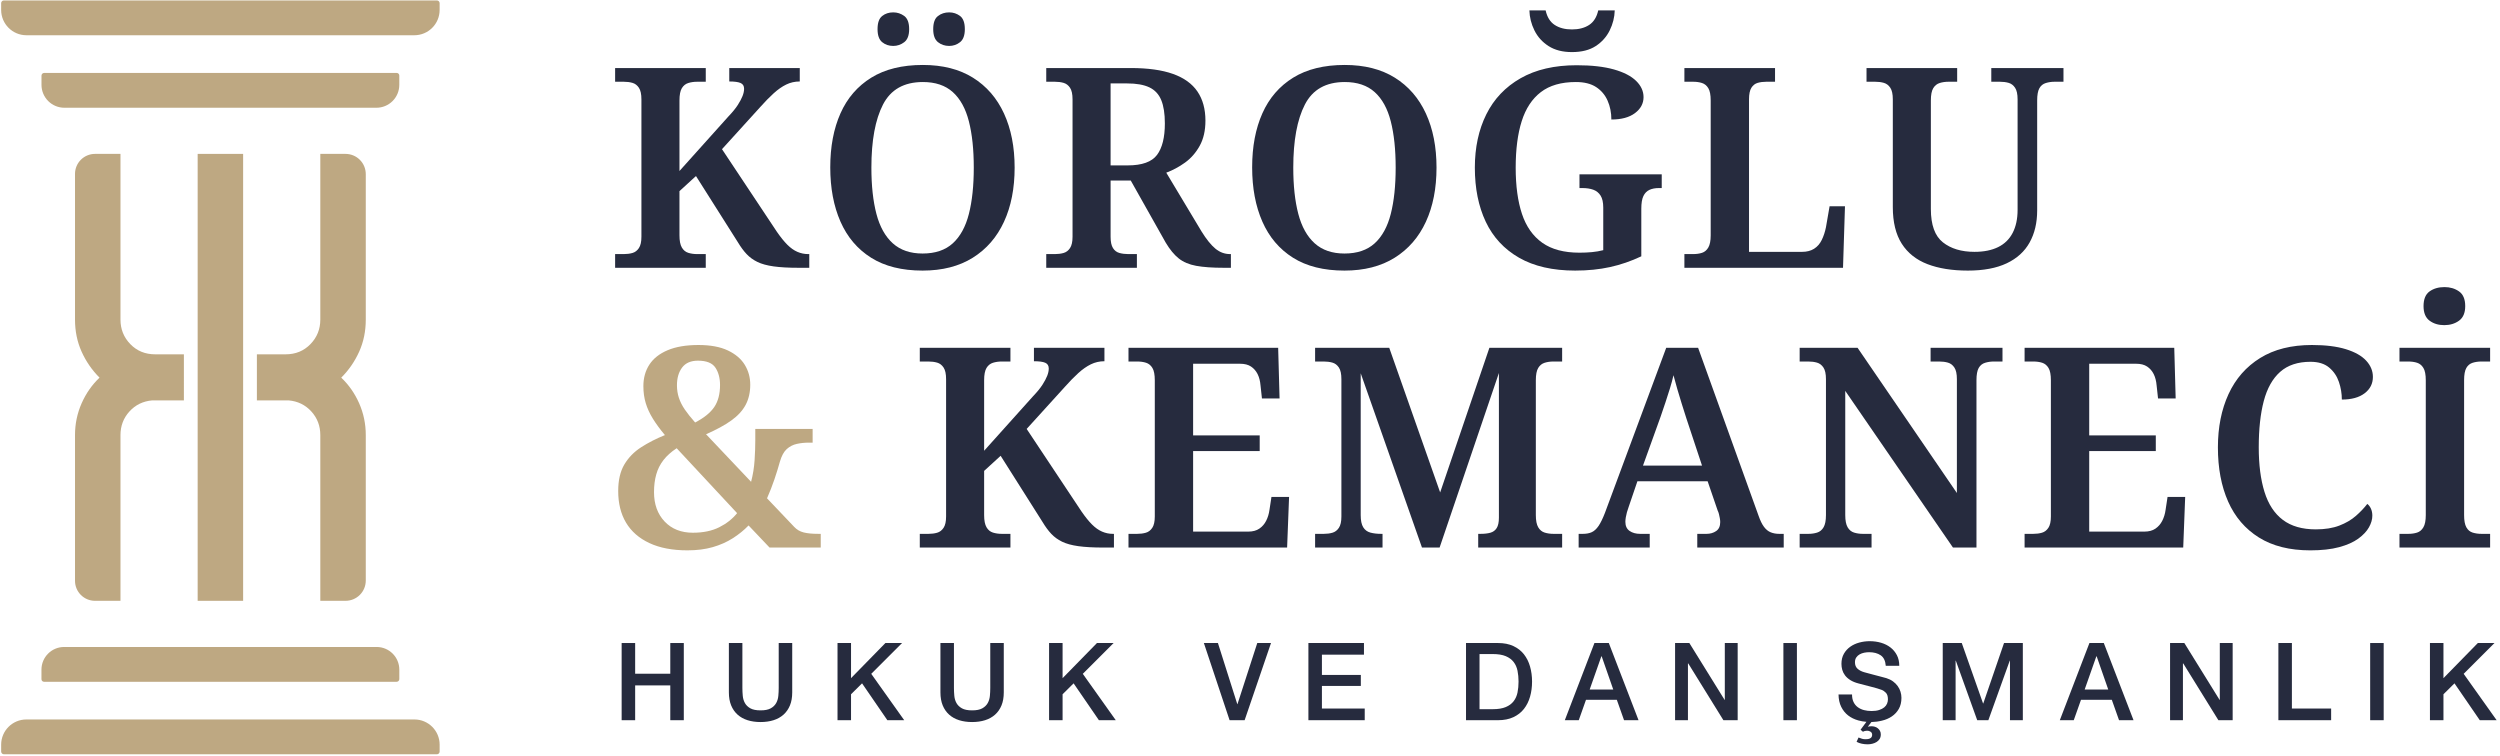 <svg clip-rule="evenodd" fill-rule="evenodd" stroke-linejoin="round" stroke-miterlimit="2" viewBox="0 0 496 150" xmlns="http://www.w3.org/2000/svg"><g fill-rule="nonzero"><path d="m123.334 127.576h2.681v6.091h6.97v-6.091h2.681v15.313h-2.681v-6.906h-6.97v6.906h-2.681z" fill="#262b3e"/><path d="m144.609 127.576h2.681v8.922c0 .515.025 1.037.075 1.566s.193 1.004.429 1.426.594.768 1.073 1.04 1.154.407 2.026.407c.873 0 1.548-.135 2.027-.407s.837-.618 1.072-1.04c.236-.422.379-.897.429-1.426s.075-1.051.075-1.566v-8.922h2.681v9.801c0 .987-.15 1.845-.45 2.574s-.726 1.34-1.276 1.834c-.551.493-1.212.861-1.984 1.104s-1.63.365-2.574.365c-.943 0-1.801-.122-2.573-.365s-1.434-.611-1.984-1.104c-.551-.494-.976-1.105-1.276-1.834s-.451-1.587-.451-2.574z" fill="#262b3e"/><path d="m166.164 127.576h2.681v6.97l6.82-6.97h3.303l-6.113 6.112 6.542 9.201h-3.346l-5.019-7.313-2.187 2.166v5.147h-2.681z" fill="#262b3e"/><path d="m186.581 127.576h2.681v8.922c0 .515.025 1.037.075 1.566s.193 1.004.429 1.426.594.768 1.073 1.04 1.154.407 2.026.407c.873 0 1.548-.135 2.027-.407s.837-.618 1.072-1.04c.236-.422.379-.897.429-1.426s.075-1.051.075-1.566v-8.922h2.681v9.801c0 .987-.15 1.845-.45 2.574s-.726 1.34-1.276 1.834c-.551.493-1.212.861-1.984 1.104s-1.63.365-2.574.365c-.943 0-1.801-.122-2.573-.365s-1.434-.611-1.984-1.104c-.551-.494-.976-1.105-1.276-1.834-.301-.729-.451-1.587-.451-2.574z" fill="#262b3e"/><path d="m208.136 127.576h2.681v6.97l6.82-6.97h3.303l-6.113 6.112 6.542 9.201h-3.346l-5.019-7.313-2.187 2.166v5.147h-2.681z" fill="#262b3e"/><path d="m238.848 127.576h2.788l3.839 12.118h.043l3.925-12.118h2.724l-5.233 15.313h-2.982z" fill="#262b3e"/><path d="m259.587 127.576h11.024v2.316h-8.343v4.011h7.721v2.187h-7.721v4.483h8.493v2.316h-11.174z" fill="#262b3e"/><path d="m290.857 127.576h6.349c1.172 0 2.187.2 3.045.6.858.401 1.559.948 2.102 1.641.543.694.947 1.505 1.212 2.434.264.93.396 1.924.396 2.982s-.132 2.051-.396 2.981c-.265.929-.669 1.741-1.212 2.434s-1.244 1.24-2.102 1.641c-.858.4-1.873.6-3.045.6h-6.349zm2.681 13.126h2.638c1.044 0 1.898-.14 2.563-.419.665-.278 1.187-.664 1.566-1.158.379-.493.636-1.072.772-1.737s.203-1.383.203-2.155c0-.773-.067-1.491-.203-2.156s-.393-1.244-.772-1.737-.901-.879-1.566-1.158-1.519-.418-2.563-.418h-2.638z" fill="#262b3e"/><path d="m316.336 127.576h2.853l5.898 15.313h-2.874l-1.437-4.053h-6.113l-1.436 4.053h-2.767zm-.943 9.222h4.675l-2.295-6.584h-.064z" fill="#262b3e"/><path d="m332.336 127.576h2.831l6.992 11.281h.043v-11.281h2.552v15.313h-2.831l-6.971-11.26h-.064v11.26h-2.552z" fill="#262b3e"/><path d="m353.826 127.576h2.681v15.313h-2.681z" fill="#262b3e"/><path d="m368.732 146.321c.257.114.493.2.707.257.215.057.444.086.687.086.143 0 .293-.011.45-.032.157-.022.3-.065.429-.129s.232-.154.311-.268.118-.265.118-.45c0-.272-.104-.476-.311-.612s-.433-.203-.676-.203c-.314 0-.593.071-.836.214l-.472-.407 1.158-1.566c-.557-.043-1.094-.136-1.608-.279-.772-.214-1.444-.543-2.016-.986-.572-.444-1.03-1.012-1.373-1.706-.343-.693-.522-1.512-.536-2.455h2.681c0 .586.1 1.086.3 1.501s.479.754.836 1.019c.358.264.769.457 1.234.579.464.121.968.182 1.512.182.586 0 1.086-.068 1.501-.204.415-.135.751-.311 1.008-.525s.443-.461.558-.74c.114-.279.171-.561.171-.847 0-.586-.132-1.019-.397-1.298-.264-.278-.554-.475-.868-.589-.543-.201-1.176-.39-1.898-.569s-1.612-.411-2.67-.697c-.658-.171-1.205-.397-1.641-.675-.436-.279-.783-.59-1.04-.933-.258-.344-.44-.708-.547-1.094s-.161-.779-.161-1.18c0-.772.161-1.44.483-2.005.321-.565.747-1.033 1.276-1.405s1.129-.647 1.801-.826c.672-.178 1.351-.268 2.038-.268.8 0 1.555.104 2.262.311.708.208 1.33.519 1.866.933.536.415.962.926 1.276 1.534.315.607.472 1.312.472 2.112h-2.681c-.071-.986-.407-1.683-1.008-2.091-.6-.407-1.365-.611-2.295-.611-.314 0-.636.032-.965.096-.329.065-.629.172-.9.322-.272.15-.497.354-.676.611-.179.258-.268.579-.268.966 0 .543.168.968.504 1.276.336.307.776.539 1.319.697.057.014.282.075.675.182.394.107.833.225 1.319.354.487.129.962.254 1.427.375.464.122.797.211.997.268.5.158.936.372 1.308.644.372.271.683.582.933.933.25.35.436.725.558 1.126.121.4.182.8.182 1.201 0 .858-.175 1.59-.525 2.198-.351.608-.812 1.104-1.384 1.491-.572.386-1.222.664-1.951.836-.687.172-1.387.264-2.102.279l-.686.901.021.021c.086-.029.186-.05.3-.064.115-.015.25-.022.408-.022.214 0 .429.032.643.097.215.064.408.164.579.3.172.136.315.304.429.504.115.2.172.436.172.708 0 .372-.079.679-.236.922s-.358.44-.601.59-.518.264-.825.343c-.308.079-.619.118-.933.118-.401 0-.79-.039-1.169-.118s-.726-.204-1.04-.375z" fill="#262b3e"/><path d="m385.439 127.576h3.775l4.225 11.989h.043l4.117-11.989h3.732v15.313h-2.552v-11.817h-.043l-4.246 11.817h-2.209l-4.247-11.817h-.043v11.817h-2.552z" fill="#262b3e"/><path d="m414.543 127.576h2.852l5.898 15.313h-2.874l-1.437-4.053h-6.112l-1.437 4.053h-2.767zm-.944 9.222h4.675l-2.294-6.584h-.065z" fill="#262b3e"/><path d="m430.542 127.576h2.831l6.992 11.281h.043v-11.281h2.552v15.313h-2.831l-6.97-11.26h-.065v11.26h-2.552z" fill="#262b3e"/><path d="m452.032 127.576h2.681v12.997h7.785v2.316h-10.466z" fill="#262b3e"/><path d="m470.241 127.576h2.681v15.313h-2.681z" fill="#262b3e"/><path d="m482.101 127.576h2.681v6.97l6.82-6.97h3.303l-6.113 6.112 6.542 9.201h-3.346l-5.019-7.313-2.187 2.166v5.147h-2.681z" fill="#262b3e"/><path d="m122.04 53.129v-2.719h1.721c.629 0 1.203-.074 1.721-.222s.943-.472 1.276-.972c.333-.499.5-1.249.5-2.248v-27.253c0-1.036-.167-1.804-.5-2.304-.333-.499-.758-.823-1.276-.971s-1.092-.222-1.721-.222h-1.721v-2.72h17.984v2.72h-1.72c-.63 0-1.212.083-1.749.25-.536.166-.962.509-1.277 1.027-.314.518-.471 1.332-.471 2.442v13.987l9.713-10.823c.814-.851 1.434-1.61 1.86-2.276.425-.666.74-1.258.943-1.776.204-.518.305-.999.305-1.443 0-.555-.231-.935-.693-1.138-.463-.204-1.212-.305-2.248-.305v-2.665h13.987v2.665c-.962 0-1.859.203-2.692.61-.832.407-1.665.99-2.498 1.749-.832.758-1.693 1.637-2.581 2.636l-7.659 8.437 10.879 16.374c.74 1.073 1.434 1.934 2.081 2.581.648.648 1.314 1.12 1.998 1.416.685.296 1.397.444 2.137.444h.222v2.719h-2.109c-1.998 0-3.654-.092-4.968-.277-1.313-.185-2.386-.481-3.219-.888s-1.545-.925-2.137-1.554-1.166-1.406-1.721-2.332l-8.326-13.154-3.274 2.997v8.77c0 1.073.157 1.878.471 2.414.315.537.741.888 1.277 1.055.537.166 1.119.25 1.749.25h1.72v2.719z" fill="#262b3e"/><path d="m183.041 53.685c-4.107 0-7.512-.852-10.213-2.554s-4.727-4.089-6.078-7.16c-1.35-3.071-2.026-6.661-2.026-10.768 0-4.108.676-7.678 2.026-10.713 1.351-3.034 3.386-5.393 6.106-7.077 2.72-1.683 6.133-2.525 10.241-2.525 3.922 0 7.234.842 9.935 2.525 2.702 1.684 4.755 4.052 6.161 7.105 1.407 3.053 2.11 6.633 2.11 10.74 0 4.108-.703 7.688-2.11 10.741-1.406 3.053-3.469 5.43-6.188 7.132-2.72 1.702-6.041 2.554-9.964 2.554zm0-3.386c2.516 0 4.515-.676 5.995-2.026 1.48-1.351 2.544-3.294 3.191-5.828.648-2.535.972-5.597.972-9.187 0-3.589-.324-6.651-.972-9.186-.647-2.535-1.711-4.468-3.191-5.8s-3.46-1.998-5.939-1.998c-3.738 0-6.374 1.489-7.91 4.468s-2.303 7.151-2.303 12.516c0 3.59.333 6.652.999 9.187.666 2.534 1.748 4.477 3.247 5.828 1.498 1.35 3.469 2.026 5.911 2.026zm5.273-41.186c-.851 0-1.591-.249-2.22-.749s-.944-1.36-.944-2.581c0-1.258.315-2.128.944-2.609s1.369-.721 2.22-.721c.814 0 1.536.24 2.165.721s.944 1.351.944 2.609c0 1.221-.315 2.081-.944 2.581s-1.351.749-2.165.749zm-11.101 0c-.851 0-1.582-.249-2.192-.749-.611-.5-.916-1.36-.916-2.581 0-1.258.305-2.128.916-2.609.61-.481 1.341-.721 2.192-.721.814 0 1.545.24 2.193.721.647.481.971 1.351.971 2.609 0 1.221-.324 2.081-.971 2.581-.648.5-1.379.749-2.193.749z" fill="#262b3e"/><path d="m207.575 53.129v-2.719h1.72c.63 0 1.203-.074 1.721-.222s.944-.472 1.277-.972c.333-.499.499-1.249.499-2.248v-27.253c0-1.036-.166-1.804-.499-2.304-.333-.499-.759-.823-1.277-.971s-1.091-.222-1.721-.222h-1.72v-2.72h16.763c3.404 0 6.198.389 8.381 1.166s3.802 1.943 4.857 3.497c1.054 1.554 1.582 3.478 1.582 5.772 0 1.962-.38 3.627-1.138 4.996-.759 1.369-1.73 2.479-2.914 3.33s-2.424 1.517-3.719 1.998l6.994 11.657c.962 1.554 1.877 2.692 2.747 3.413.87.722 1.841 1.083 2.914 1.083h.167v2.719h-1.388c-2.257 0-4.089-.129-5.495-.388s-2.563-.749-3.469-1.471c-.907-.722-1.767-1.767-2.581-3.136l-6.938-12.322h-3.997v11.156c0 .999.157 1.749.472 2.248.314.5.74.824 1.277.972.536.148 1.119.222 1.748.222h1.721v2.719zm16.152-20.315c2.849 0 4.792-.693 5.828-2.081s1.554-3.469 1.554-6.245c0-1.924-.24-3.469-.721-4.634-.481-1.166-1.268-2.008-2.359-2.526-1.092-.518-2.563-.777-4.413-.777h-3.275v16.263z" fill="#262b3e"/><path d="m266.744 53.685c-4.107 0-7.512-.852-10.213-2.554s-4.727-4.089-6.078-7.16-2.026-6.661-2.026-10.768c0-4.108.675-7.678 2.026-10.713 1.351-3.034 3.386-5.393 6.106-7.077 2.719-1.683 6.133-2.525 10.24-2.525 3.923 0 7.235.842 9.936 2.525 2.701 1.684 4.755 4.052 6.161 7.105s2.109 6.633 2.109 10.74c0 4.108-.703 7.688-2.109 10.741s-3.469 5.43-6.189 7.132-6.041 2.554-9.963 2.554zm0-3.386c2.516 0 4.514-.676 5.995-2.026 1.48-1.351 2.544-3.294 3.191-5.828.648-2.535.972-5.597.972-9.187 0-3.589-.324-6.651-.972-9.186-.647-2.535-1.711-4.468-3.191-5.8-1.481-1.332-3.46-1.998-5.94-1.998-3.737 0-6.373 1.489-7.909 4.468s-2.304 7.151-2.304 12.516c0 3.59.333 6.652 1 9.187.666 2.534 1.748 4.477 3.247 5.828 1.498 1.35 3.469 2.026 5.911 2.026z" fill="#262b3e"/><path d="m312.536 53.685c-4.477 0-8.196-.852-11.156-2.554-2.961-1.702-5.162-4.079-6.606-7.132-1.443-3.053-2.164-6.633-2.164-10.741 0-3.996.758-7.521 2.275-10.573 1.518-3.053 3.784-5.44 6.8-7.161 3.016-1.72 6.725-2.581 11.129-2.581 2.96 0 5.421.278 7.382.833s3.432 1.313 4.413 2.276c.98.962 1.471 2.035 1.471 3.219 0 1.258-.565 2.313-1.693 3.164-1.129.851-2.692 1.276-4.69 1.276 0-1.369-.25-2.618-.75-3.746-.499-1.129-1.258-2.026-2.276-2.692-1.017-.666-2.359-.999-4.024-.999-2.886 0-5.199.666-6.938 1.998s-3.006 3.256-3.802 5.772c-.796 2.517-1.193 5.588-1.193 9.214 0 3.627.416 6.689 1.248 9.187.833 2.497 2.174 4.403 4.025 5.717 1.85 1.313 4.311 1.97 7.382 1.97.851 0 1.674-.037 2.47-.111.795-.074 1.545-.203 2.248-.388v-8.437c0-1.036-.176-1.832-.527-2.387-.352-.555-.833-.944-1.444-1.166-.61-.222-1.341-.333-2.192-.333h-.555v-2.719h16.319v2.719h-.555c-.741 0-1.37.121-1.888.361-.518.241-.916.648-1.193 1.221-.278.574-.416 1.416-.416 2.526v9.436c-2.036.962-4.108 1.674-6.217 2.137-2.109.462-4.403.694-6.883.694zm-.666-43.351c-1.85 0-3.395-.397-4.635-1.193-1.239-.795-2.173-1.832-2.803-3.108-.629-1.277-.962-2.6-.999-3.969h3.22c.296 1.332.897 2.294 1.804 2.886.906.592 2.044.889 3.413.889s2.507-.297 3.414-.889c.906-.592 1.508-1.554 1.804-2.886h3.275c-.037 1.369-.37 2.692-.999 3.969-.63 1.276-1.555 2.313-2.776 3.108-1.221.796-2.794 1.193-4.718 1.193z" fill="#262b3e"/><path d="m334.184 53.129v-2.719h1.72c.666 0 1.258-.084 1.776-.25.518-.167.935-.518 1.249-1.055.315-.536.472-1.341.472-2.414v-26.754c0-1.11-.157-1.924-.472-2.442-.314-.518-.731-.861-1.249-1.027-.518-.167-1.11-.25-1.776-.25h-1.72v-2.72h17.983v2.72h-1.72c-.629 0-1.203.074-1.721.222s-.934.472-1.249.971c-.314.5-.472 1.268-.472 2.304v30.251h10.547c.925 0 1.711-.204 2.359-.611.647-.407 1.156-.99 1.526-1.748.37-.759.647-1.601.833-2.526l.721-4.163h3.053l-.389 12.211z" fill="#262b3e"/><path d="m390.411 53.685c-3.108 0-5.773-.426-7.993-1.277s-3.922-2.202-5.106-4.052c-1.185-1.85-1.777-4.274-1.777-7.271v-21.37c0-1.036-.166-1.804-.499-2.304-.333-.499-.759-.823-1.277-.971s-1.091-.222-1.72-.222h-1.721v-2.72h17.984v2.72h-1.721c-.629 0-1.212.083-1.748.25-.537.166-.962.509-1.277 1.027s-.472 1.332-.472 2.442v21.536c0 3.146.796 5.347 2.387 6.605 1.591 1.259 3.682 1.888 6.272 1.888 1.85 0 3.414-.315 4.69-.944 1.277-.629 2.239-1.573 2.887-2.831.647-1.258.971-2.775.971-4.551v-21.925c0-1.036-.167-1.804-.5-2.304-.333-.499-.758-.823-1.276-.971s-1.092-.222-1.721-.222h-1.721v-2.72h14.321v2.72h-1.776c-.592 0-1.166.083-1.721.25-.555.166-.981.509-1.277 1.027s-.444 1.332-.444 2.442v21.814c0 2.442-.499 4.561-1.498 6.355-.999 1.795-2.517 3.173-4.552 4.135s-4.607 1.444-7.715 1.444z" fill="#262b3e"/><path d="m136.416 109.19c-2.997 0-5.523-.481-7.576-1.443-2.054-.962-3.599-2.313-4.635-4.052s-1.554-3.83-1.554-6.272c0-2.146.407-3.904 1.221-5.273s1.924-2.507 3.33-3.414c1.407-.906 2.979-1.711 4.718-2.414-.962-1.147-1.757-2.23-2.386-3.247-.629-1.018-1.101-2.045-1.416-3.081-.314-1.036-.472-2.164-.472-3.386 0-1.628.398-3.052 1.194-4.274.795-1.221 2.007-2.173 3.635-2.858 1.629-.685 3.664-1.027 6.106-1.027 2.368 0 4.311.361 5.828 1.082 1.517.722 2.637 1.675 3.358 2.859.722 1.184 1.083 2.498 1.083 3.941 0 1.517-.306 2.849-.916 3.996-.611 1.147-1.564 2.184-2.859 3.109s-2.96 1.831-4.995 2.719l8.936 9.436c.37-1.406.601-2.83.694-4.274.092-1.443.139-2.738.139-3.885v-2.331h11.378v2.72h-.777c-.814 0-1.6.083-2.359.249-.758.167-1.424.509-1.998 1.027-.573.518-1.027 1.351-1.36 2.498-.296 1.073-.657 2.239-1.082 3.497-.426 1.258-.916 2.516-1.471 3.774l5.384 5.662c.518.555 1.147.925 1.887 1.11s1.702.278 2.887.278h.499v2.719h-10.157l-4.163-4.385c-.889.925-1.925 1.767-3.109 2.526-1.184.758-2.516 1.35-3.996 1.776s-3.145.638-4.996.638zm1.055-3.497c2.035 0 3.774-.36 5.217-1.082 1.444-.721 2.628-1.656 3.553-2.803l-11.989-12.877c-1.074.703-1.943 1.48-2.609 2.331s-1.147 1.804-1.443 2.859c-.296 1.054-.444 2.229-.444 3.524 0 2.405.703 4.348 2.109 5.828s3.275 2.22 5.606 2.22zm.444-21.869c1.776-.925 3.044-1.952 3.802-3.08.759-1.129 1.138-2.581 1.138-4.358 0-1.369-.305-2.516-.916-3.441-.61-.925-1.767-1.388-3.469-1.388-1.406 0-2.451.454-3.136 1.36-.685.907-1.027 2.082-1.027 3.525 0 .888.13 1.721.389 2.498s.647 1.545 1.165 2.303c.518.759 1.203 1.619 2.054 2.581z" fill="#bea882"/><path d="m182.486 108.635v-2.719h1.721c.629 0 1.202-.074 1.721-.223.518-.148.943-.471 1.276-.971.333-.499.5-1.249.5-2.248v-27.253c0-1.036-.167-1.804-.5-2.304-.333-.499-.758-.823-1.276-.971-.519-.148-1.092-.222-1.721-.222h-1.721v-2.72h17.984v2.72h-1.721c-.629 0-1.212.083-1.748.25-.537.166-.962.509-1.277 1.027-.314.518-.472 1.332-.472 2.442v13.987l9.714-10.823c.814-.851 1.434-1.61 1.859-2.276.426-.666.741-1.258.944-1.776.204-.518.305-.999.305-1.443 0-.555-.231-.935-.693-1.138-.463-.204-1.212-.306-2.248-.306v-2.664h13.987v2.664c-.962 0-1.859.204-2.692.611s-1.665.99-2.498 1.748c-.832.759-1.693 1.638-2.581 2.637l-7.66 8.437 10.88 16.374c.74 1.073 1.433 1.933 2.081 2.581s1.314 1.119 1.998 1.415c.685.296 1.397.445 2.137.445h.222v2.719h-2.109c-1.998 0-3.654-.092-4.968-.277-1.313-.185-2.387-.481-3.219-.888-.833-.407-1.545-.925-2.137-1.554-.592-.63-1.166-1.407-1.721-2.332l-8.326-13.155-3.275 2.998v8.77c0 1.073.158 1.878.472 2.414.315.537.74.888 1.277 1.055.536.166 1.119.25 1.748.25h1.721v2.719z" fill="#262b3e"/><path d="m223.893 108.635v-2.719h1.721c.629 0 1.203-.074 1.721-.223.518-.148.943-.471 1.276-.971.334-.499.5-1.249.5-2.248v-27.031c0-1.11-.157-1.924-.472-2.442-.314-.518-.731-.861-1.249-1.027-.518-.167-1.11-.25-1.776-.25h-1.721v-2.72h29.696l.278 10.047h-3.497l-.278-2.554c-.074-.888-.268-1.646-.583-2.275-.314-.629-.749-1.129-1.304-1.499s-1.277-.555-2.165-.555h-9.325v14.209h13.211v3.109h-13.211v15.985h10.935c.888 0 1.619-.194 2.192-.582.574-.389 1.027-.907 1.36-1.555.333-.647.555-1.378.666-2.192l.389-2.553h3.497l-.389 10.046z" fill="#262b3e"/><path d="m260.916 108.635v-2.719h1.721c.629 0 1.202-.074 1.72-.223.518-.148.944-.471 1.277-.971.333-.499.499-1.249.499-2.248v-27.253c0-1.036-.166-1.804-.499-2.304-.333-.499-.759-.823-1.277-.971s-1.091-.222-1.72-.222h-1.721v-2.72h14.709l10.102 28.697 9.769-28.697h14.432v2.72h-1.721c-.629 0-1.212.083-1.749.25-.536.166-.962.509-1.276 1.027-.315.518-.472 1.332-.472 2.442v26.754c0 1.073.157 1.878.472 2.414.314.537.74.888 1.276 1.055.537.166 1.12.25 1.749.25h1.721v2.719h-16.652v-2.719h.444c.777 0 1.434-.074 1.97-.223.537-.148.953-.453 1.249-.915.296-.463.444-1.157.444-2.082v-28.696l-11.767 34.635h-3.497l-12.156-34.58v28.142c0 1.073.167 1.878.5 2.414.333.537.805.888 1.415 1.055.611.166 1.323.25 2.137.25h.278v2.719z" fill="#262b3e"/><path d="m313.202 108.635v-2.719h.833c.703 0 1.295-.112 1.776-.334s.925-.629 1.332-1.221.833-1.461 1.277-2.608l12.156-32.749h6.327l11.99 33.304c.333.962.693 1.702 1.082 2.22s.833.879 1.332 1.082c.5.204 1.064.306 1.693.306h.888v2.719h-17.151v-2.719h1.832c.74 0 1.378-.186 1.914-.556.537-.37.805-.962.805-1.776 0-.259-.027-.527-.083-.805-.055-.277-.111-.536-.166-.777-.056-.24-.139-.471-.25-.693l-1.998-5.829h-13.932l-1.777 5.218c-.111.296-.212.611-.305.944-.092.333-.166.666-.222.999-.055.333-.083.629-.083.888 0 .814.277 1.415.832 1.804.555.388 1.259.583 2.11.583h1.887v2.719zm12.767-16.263h11.711l-3.108-9.38c-.296-.925-.601-1.888-.916-2.887-.314-.999-.61-1.979-.888-2.942-.277-.962-.527-1.868-.749-2.719-.185.814-.416 1.674-.694 2.581-.278.906-.574 1.831-.888 2.775-.315.944-.638 1.896-.971 2.859z" fill="#262b3e"/><path d="m357.052 108.635v-2.719h1.721c.629 0 1.212-.084 1.748-.25.537-.167.962-.518 1.277-1.055.314-.536.472-1.341.472-2.414v-26.976c0-1.036-.167-1.804-.5-2.304-.333-.499-.759-.823-1.277-.971s-1.091-.222-1.72-.222h-1.721v-2.72h11.49l19.704 28.808v-22.591c0-1.036-.166-1.804-.499-2.304-.333-.499-.759-.823-1.277-.971s-1.092-.222-1.721-.222h-1.72v-2.72h14.265v2.72h-1.721c-.592 0-1.166.083-1.721.25-.555.166-.98.509-1.276 1.027s-.444 1.332-.444 2.442v33.192h-4.663l-21.37-31.083v24.645c0 1.073.158 1.878.472 2.414.315.537.74.888 1.277 1.055.536.166 1.119.25 1.748.25h1.721v2.719z" fill="#262b3e"/><path d="m401.679 108.635v-2.719h1.72c.629 0 1.203-.074 1.721-.223.518-.148.944-.471 1.277-.971.333-.499.499-1.249.499-2.248v-27.031c0-1.11-.157-1.924-.472-2.442-.314-.518-.73-.861-1.249-1.027-.518-.167-1.11-.25-1.776-.25h-1.72v-2.72h29.695l.278 10.047h-3.497l-.278-2.554c-.074-.888-.268-1.646-.582-2.275-.315-.629-.75-1.129-1.305-1.499s-1.276-.555-2.165-.555h-9.325v14.209h13.211v3.109h-13.211v15.985h10.935c.888 0 1.619-.194 2.193-.582.573-.389 1.026-.907 1.359-1.555.334-.647.556-1.378.667-2.192l.388-2.553h3.497l-.389 10.046z" fill="#262b3e"/><path d="m458.35 109.19c-4.07 0-7.465-.851-10.185-2.553s-4.755-4.08-6.106-7.132c-1.351-3.053-2.026-6.633-2.026-10.741 0-3.996.703-7.521 2.109-10.574 1.407-3.052 3.497-5.439 6.273-7.16 2.775-1.721 6.198-2.581 10.268-2.581 2.701 0 4.949.278 6.744.833s3.136 1.313 4.024 2.275c.888.963 1.332 2.036 1.332 3.22 0 1.332-.545 2.414-1.637 3.247-1.092.832-2.6 1.249-4.524 1.249 0-1.184-.194-2.35-.583-3.497-.388-1.147-1.036-2.1-1.942-2.859-.907-.758-2.137-1.138-3.691-1.138-2.517 0-4.524.667-6.023 1.999-1.498 1.332-2.581 3.256-3.247 5.772-.666 2.517-.999 5.588-.999 9.214 0 3.442.379 6.383 1.138 8.826.758 2.442 1.97 4.292 3.636 5.55 1.665 1.258 3.848 1.887 6.549 1.887 1.813 0 3.368-.249 4.663-.749 1.295-.499 2.386-1.138 3.275-1.915.888-.777 1.646-1.573 2.275-2.387.296.222.537.537.722.944s.277.87.277 1.388c0 .74-.222 1.508-.666 2.303-.444.796-1.147 1.545-2.109 2.248s-2.229 1.267-3.802 1.693-3.488.638-5.745.638z" fill="#262b3e"/><path d="m476.056 108.635v-2.719h1.721c.666 0 1.258-.084 1.776-.25.518-.167.935-.518 1.249-1.055.315-.536.472-1.341.472-2.414v-26.754c0-1.11-.157-1.924-.472-2.442-.314-.518-.731-.861-1.249-1.027-.518-.167-1.11-.25-1.776-.25h-1.721v-2.72h17.984v2.72h-1.72c-.629 0-1.212.083-1.749.25-.536.166-.953.509-1.249 1.027s-.444 1.332-.444 2.442v26.754c0 1.073.148 1.878.444 2.414.296.537.713.888 1.249 1.055.537.166 1.12.25 1.749.25h1.72v2.719zm8.881-44.127c-1.147 0-2.118-.296-2.914-.888-.795-.592-1.193-1.554-1.193-2.886 0-1.369.398-2.341 1.193-2.914.796-.574 1.786-.861 2.97-.861 1.11 0 2.072.287 2.886.861.814.573 1.221 1.545 1.221 2.914 0 1.332-.407 2.294-1.221 2.886s-1.795.888-2.942.888z" fill="#262b3e"/></g><path d="m87.223 149.111c0 .143-.057.279-.158.38-.1.101-.237.157-.379.157-6.942 0-78.927 0-85.913 0-.3 0-.544-.243-.544-.544 0-.342 0-.82 0-1.362 0-2.762 2.239-5 5-5h76.994c2.761 0 5 2.238 5 5z" fill="#bea882"/><path d="m79.226 134.731c0 .142-.056.278-.157.378-.1.1-.236.157-.378.157h-69.954c-.136 0-.266-.054-.361-.15-.096-.096-.15-.226-.15-.361 0-.443 0-1.132 0-1.896 0-2.485 2.015-4.5 4.5-4.5h62c2.485 0 4.5 2.015 4.5 4.5z" fill="#bea882"/><path d="m50.966 79.437v-9.139h5.698c1.977 0 3.62-.672 4.926-2.019 1.306-1.344 1.959-2.967 1.959-4.866v-32.881h5.005c1.065 0 2.087.423 2.84 1.177.753.753 1.176 1.774 1.176 2.839v28.865c0 2.296-.436 4.412-1.306 6.35-.872 1.94-2.058 3.661-3.561 5.164 1.503 1.424 2.689 3.127 3.561 5.104.87 1.979 1.306 4.076 1.306 6.291v28.865c0 1.065-.423 2.086-1.176 2.839s-1.775 1.176-2.84 1.176h-5.005v-32.88c0-1.819-.594-3.383-1.781-4.689-1.187-1.305-2.691-2.036-4.51-2.196z" fill="#bea882" fill-rule="nonzero"/><path d="m39.215 30.532h9.021v88.67h-9.021z" fill="#bea882" fill-rule="nonzero"/><path d="m36.485 79.437h-6.291c-1.819.16-3.324.891-4.511 2.196-1.187 1.306-1.78 2.87-1.78 4.689v32.88h-5.048c-2.194 0-3.973-1.778-3.973-3.972v-28.908c0-2.215.436-4.312 1.306-6.291.871-1.977 2.058-3.68 3.56-5.104-1.502-1.503-2.689-3.224-3.56-5.164-.87-1.938-1.306-4.054-1.306-6.35v-28.908c0-2.194 1.779-3.973 3.973-3.973h5.048v32.881c0 1.899.653 3.522 1.958 4.866 1.306 1.347 2.949 2.019 4.927 2.019h5.697z" fill="#bea882" fill-rule="nonzero"/><path d="m8.231 15.005c0-.295.24-.535.535-.535h69.944c.135 0 .265.054.361.15s.15.226.15.361v1.852c0 1.205-.479 2.361-1.331 3.213s-2.008 1.331-3.213 1.331h-61.902c-1.205 0-2.361-.479-3.213-1.331s-1.331-2.008-1.331-3.213v-1.828z" fill="#bea882"/><path d="m.229.625c0-.143.057-.279.157-.38.101-.101.238-.157.38-.157h85.912c.301 0 .545.243.545.544v1.34c0 2.774-2.249 5.022-5.022 5.022h-76.95c-2.774 0-5.022-2.248-5.022-5.022v-1.347z" fill="#bea882"/></svg>